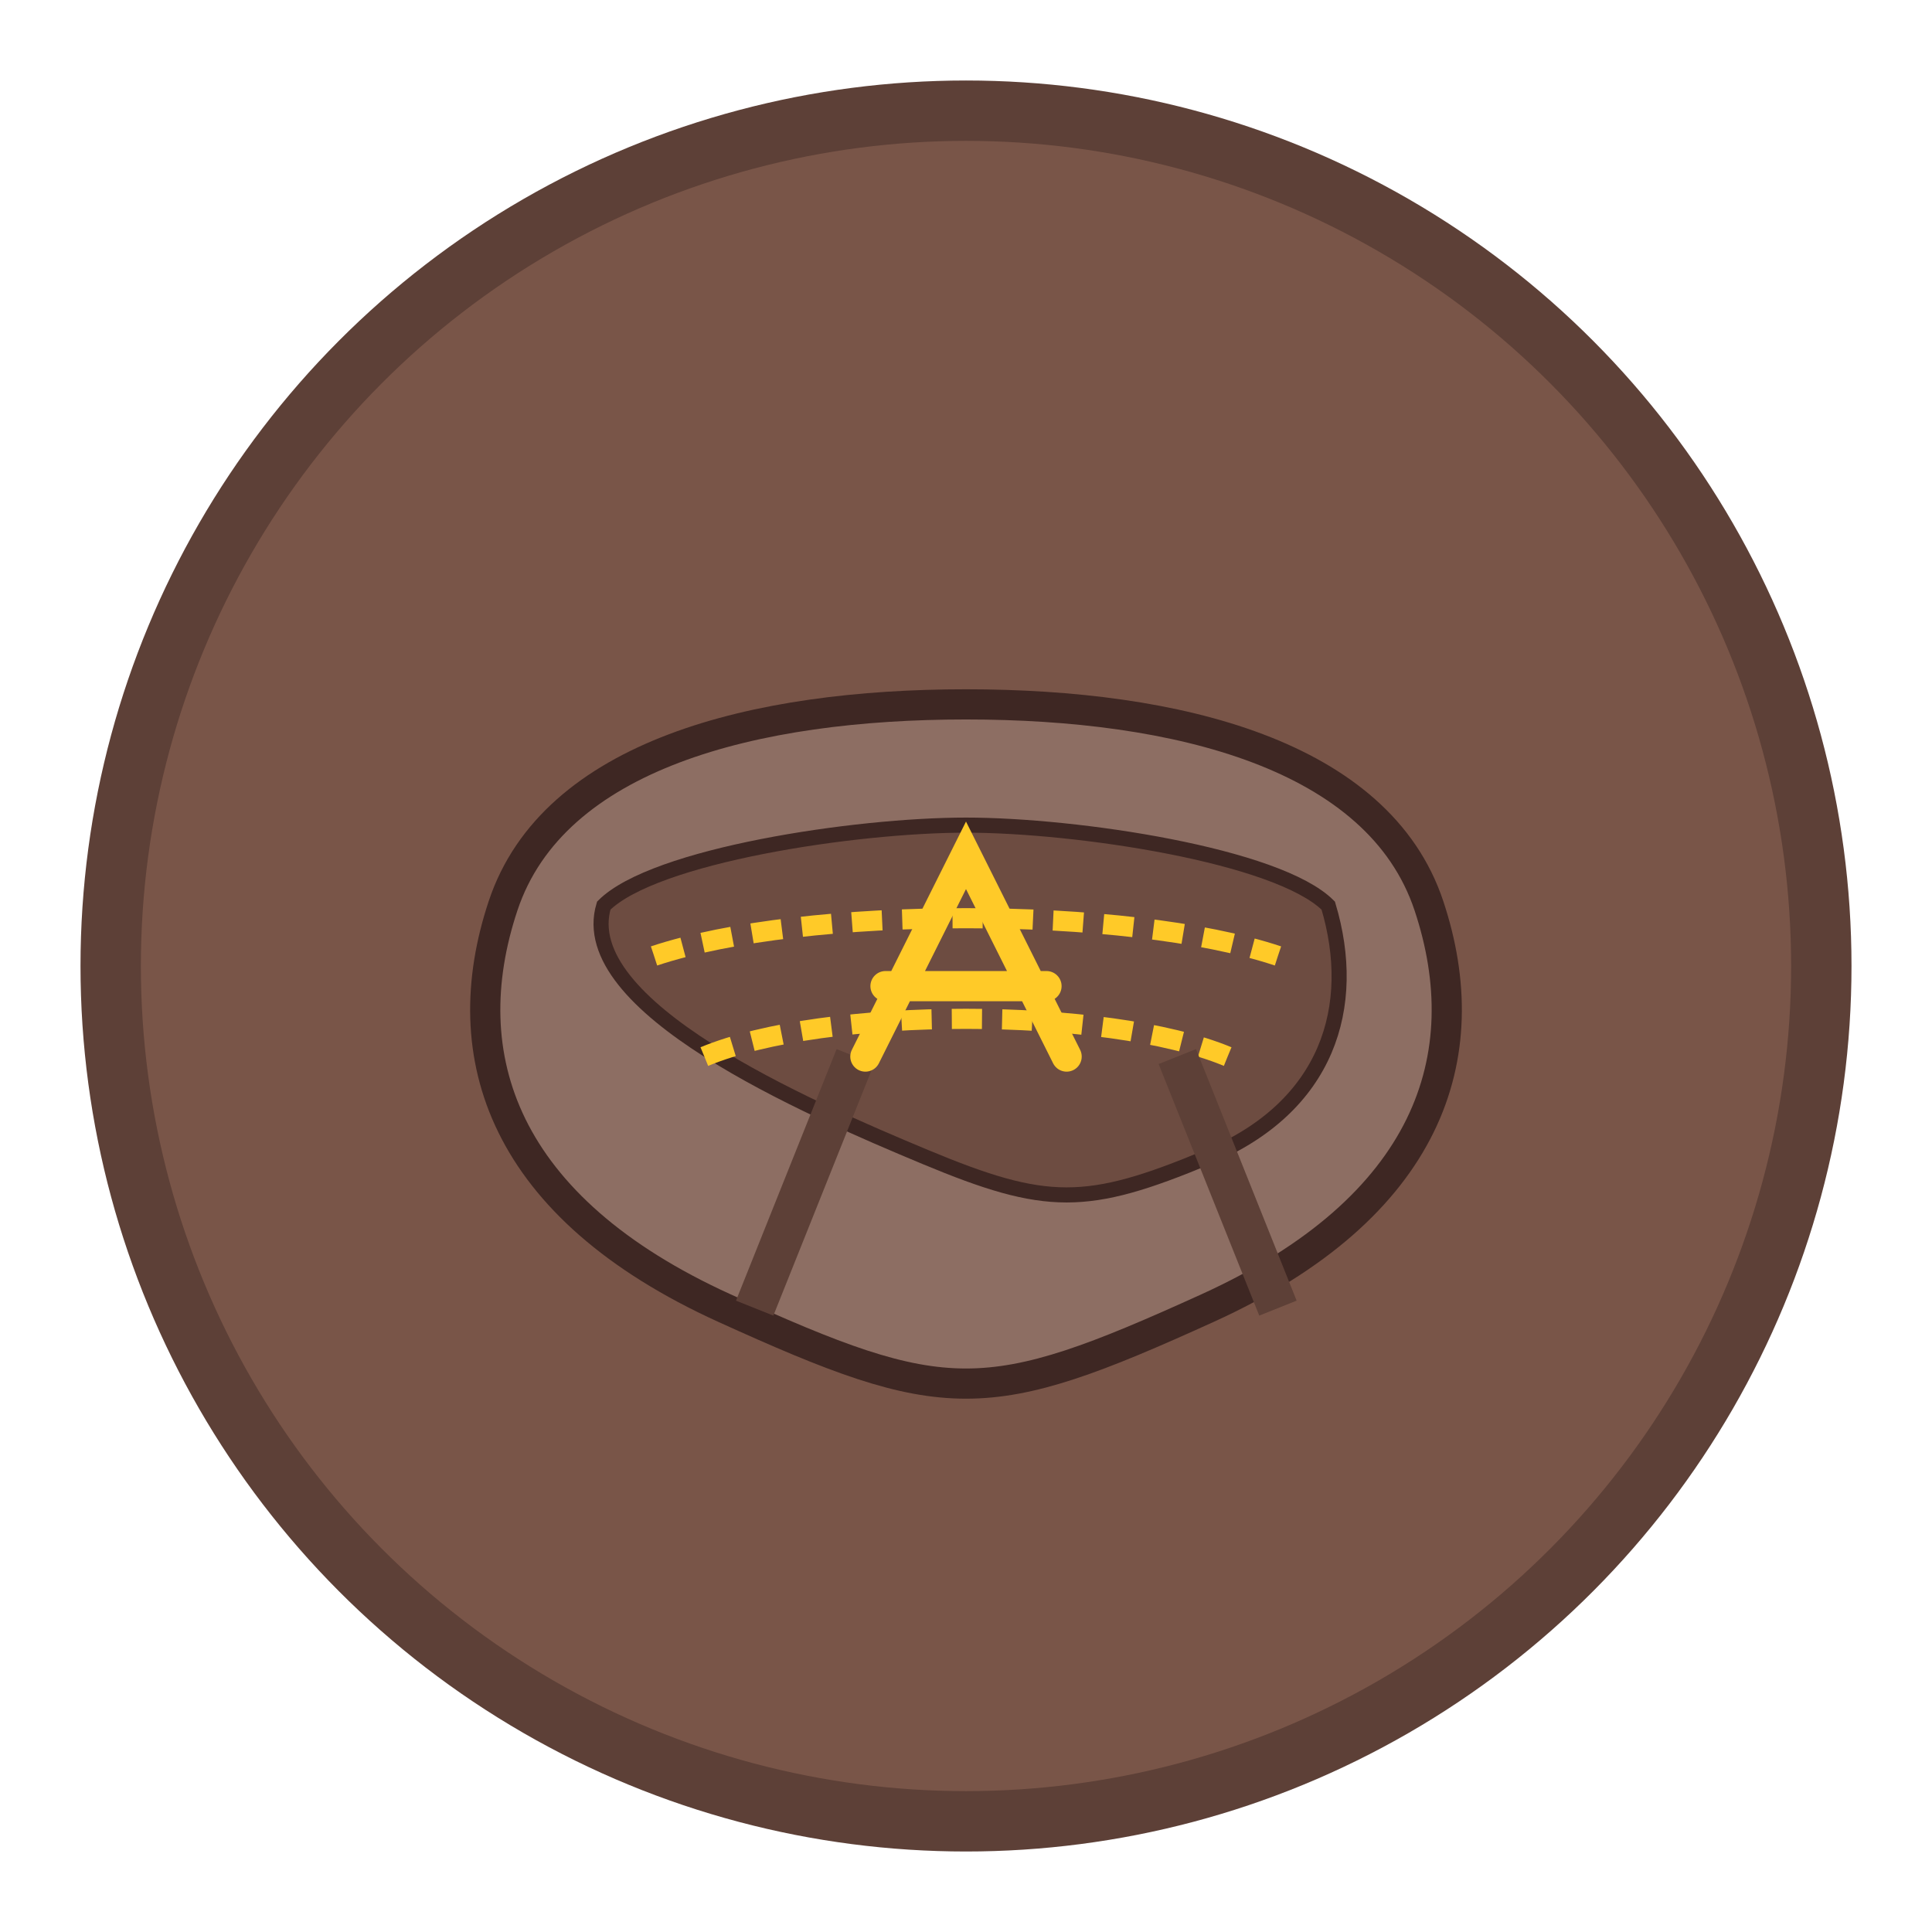 <?xml version="1.0" encoding="UTF-8"?>
<svg width="192" height="192" viewBox="0 0 192 192" xmlns="http://www.w3.org/2000/svg">
  <!-- Background circle -->
  <circle cx="96" cy="96" r="88" fill="#5D4037" />
  <circle cx="96" cy="96" r="82" fill="#795548" />
  
  <!-- Saddle outline -->
  <path d="M50,90 C55,75 75,70 96,70 C117,70 137,75 142,90 C147,105 142,120 120,130 C98,140 94,140 72,130 C50,120 45,105 50,90 Z" 
        fill="#8D6E63" stroke="#3E2723" stroke-width="3" />
  
  <!-- Saddle details -->
  <path d="M60,90 C65,85 85,82 96,82 C107,82 127,85 132,90 C135,100 132,110 120,115 C108,120 104,120 92,115 C80,110 57,100 60,90 Z" 
        fill="#6D4C41" stroke="#3E2723" stroke-width="1.5" />
  
  <!-- Stitching details -->
  <path d="M65,95 C80,90 112,90 127,95" fill="none" stroke="#FFCA28" stroke-width="2" stroke-dasharray="3,2" />
  <path d="M70,105 C82,100 110,100 122,105" fill="none" stroke="#FFCA28" stroke-width="2" stroke-dasharray="3,2" />
  
  <!-- Stirrup straps -->
  <path d="M75,130 L85,105 M117,105 L127,130" fill="none" stroke="#5D4037" stroke-width="4" />
  
  <!-- Company initial "A" -->
  <path d="M86,105 L96,85 L106,105 M88,98 L104,98" fill="none" stroke="#FFCA28" stroke-width="3" stroke-linecap="round" />
</svg>
